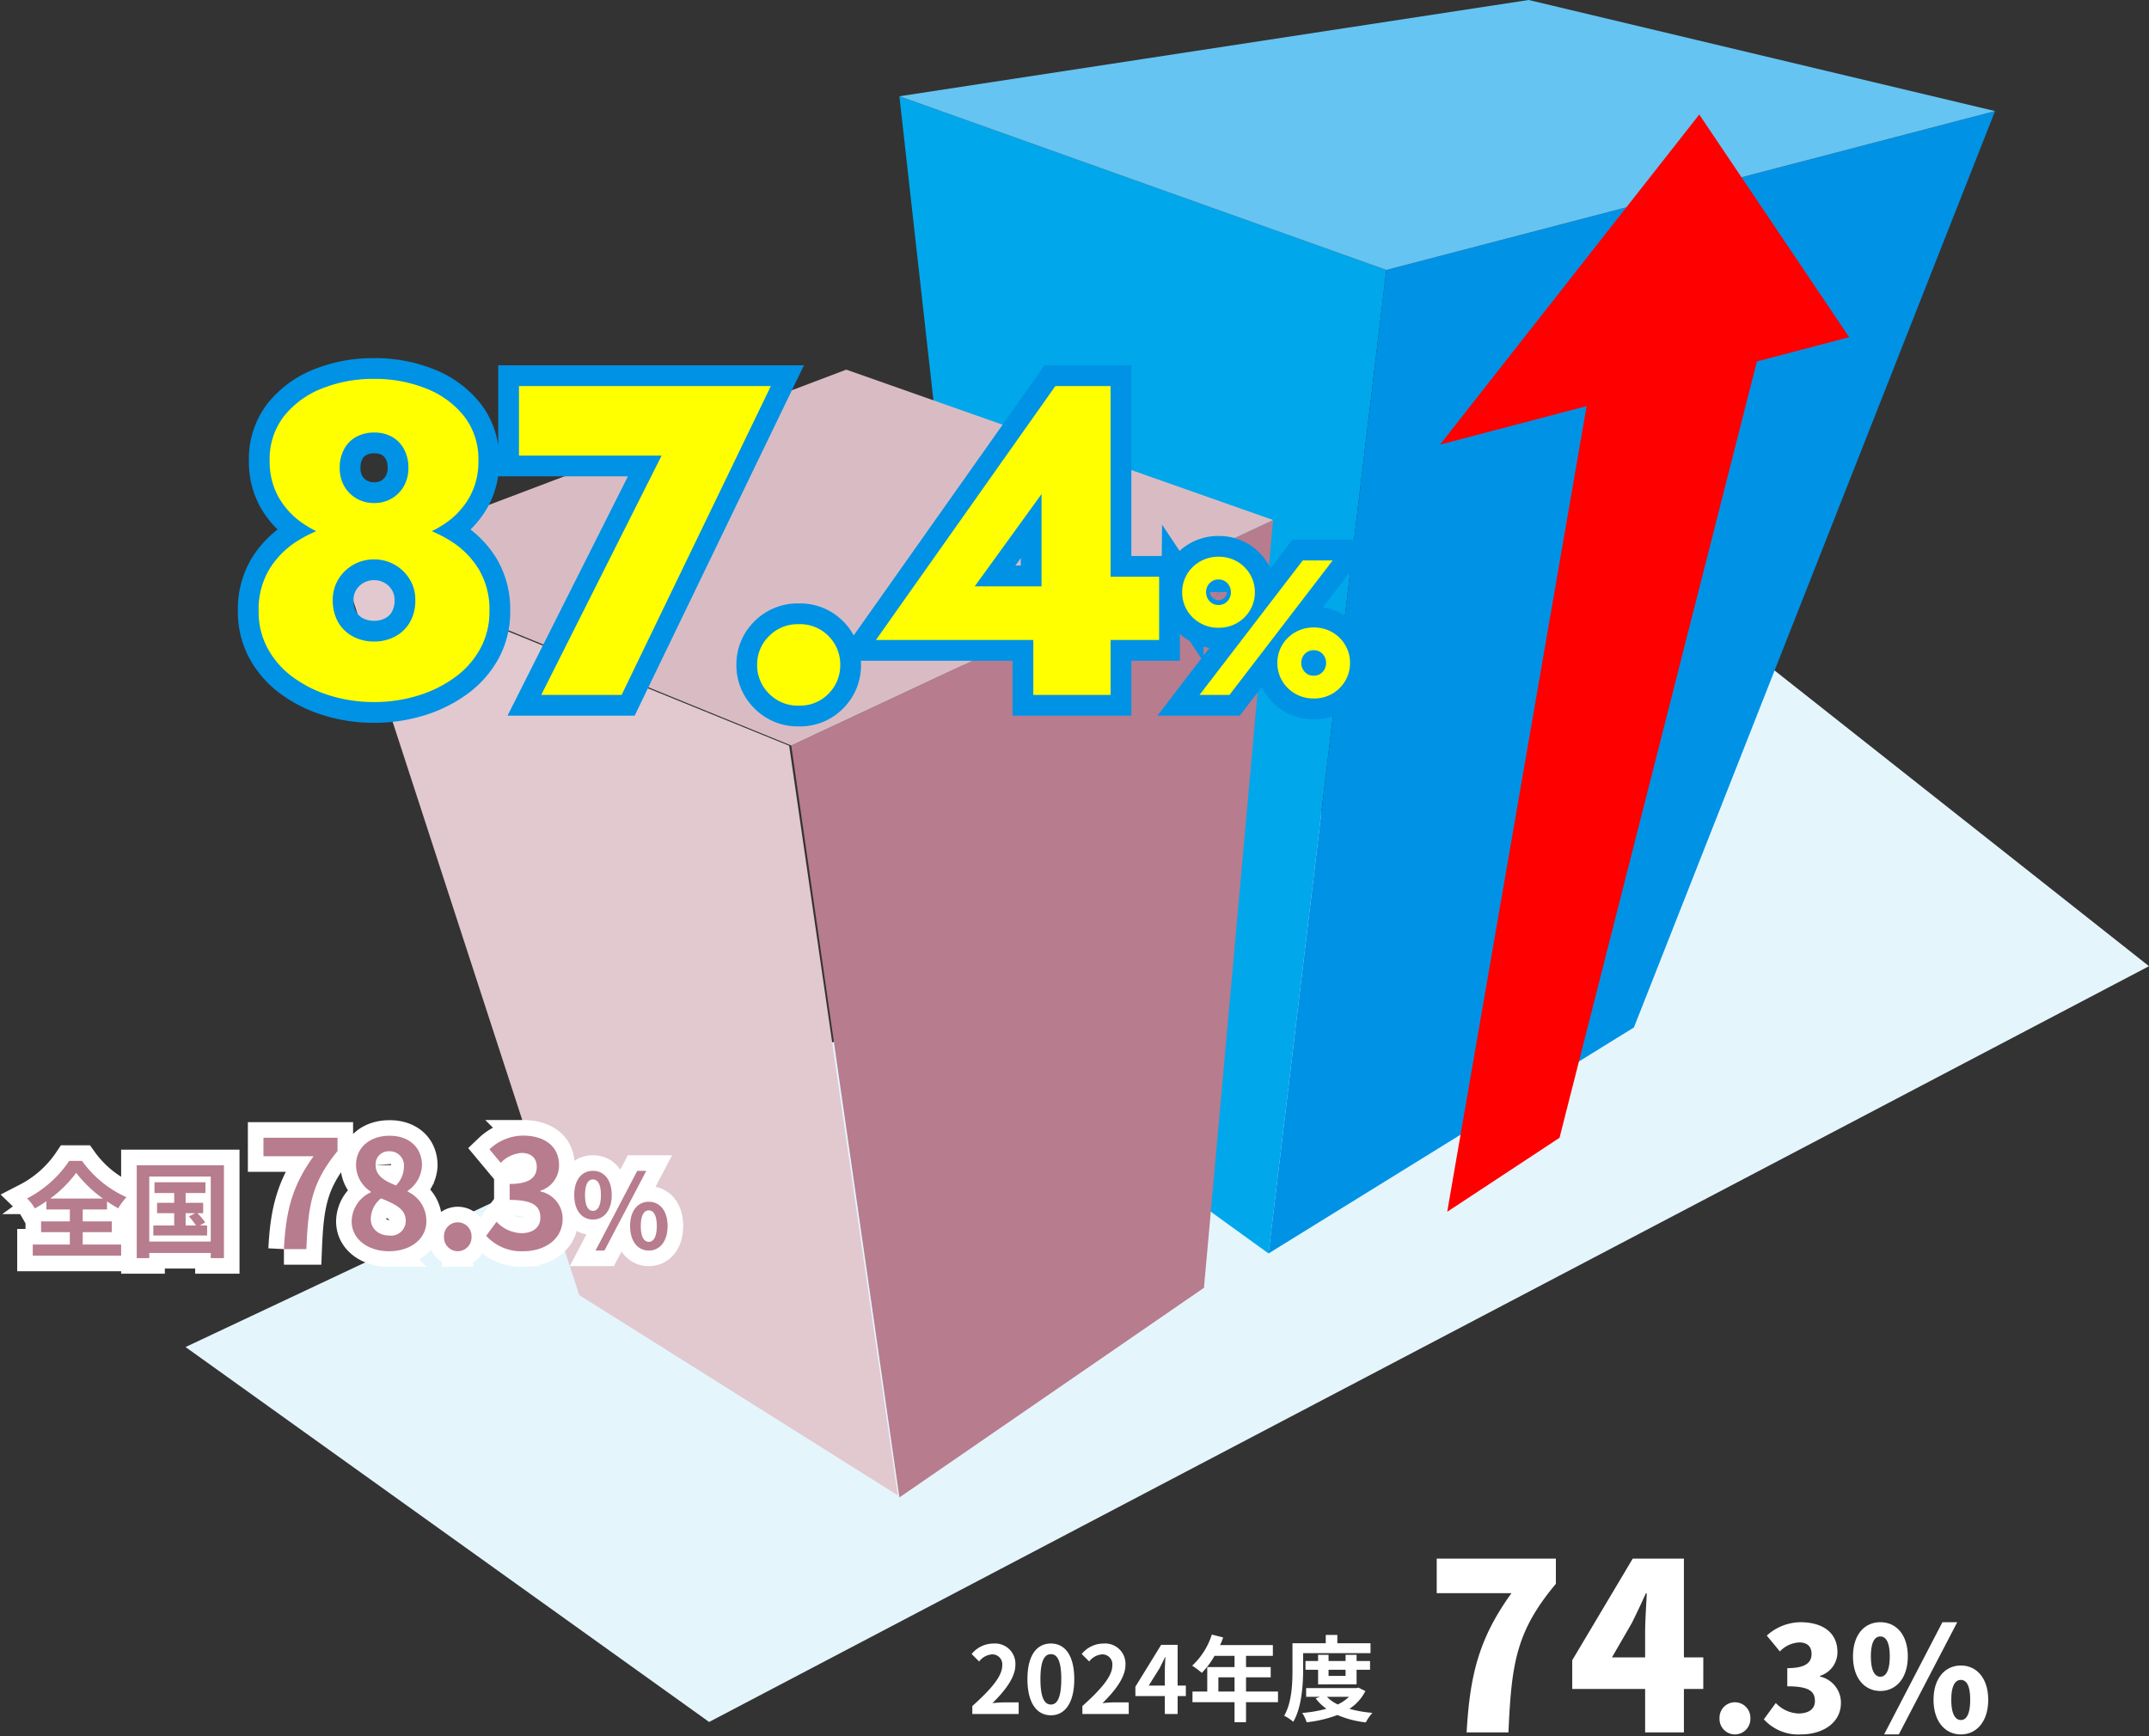 <svg xmlns="http://www.w3.org/2000/svg" width="413.907" height="334.482" viewBox="0 0 413.907 334.482"><rect x="0" y="0" width="413.907" height="334.482" fill="#333333" stroke="none"/><path d="m413.907 186.132-277.327 145.6-100.844-72.229 295.079-139.004Z" fill="#e5f5fc"/><path d="m267.019 52.006-22.693 189.47-50.214-36.312-20.885-186.615Z" fill="#00a7eb"/><path d="m267.02 52.005-22.693 189.468 70.37-43.532 69.558-176.54Z" fill="#0092e5"/><path d="M294.428-.001 173.229 18.545l93.789 33.46 117.237-30.606Z" fill="#65c4f2"/><path d="m111.566 249.497 61.357 38.579L152 143.663l-86.295-35.095Z" fill="#e1c9cf"/><path d="m152.402 143.619 20.826 144.86 58.66-40.387 13.314-147.917Z" fill="#b77c8d"/><path d="m65.388 108.162 87.011 35.459 92.8-43.443-82.2-28.968Z" fill="#d9bcc3"/><path d="m278.742 233.445 21.63-14.252 38.867-152.915-33.043 8.453Z" fill="red"/><path d="m327.286 22.06-49.93 63.593 78.8-20.692Z" fill="red"/><path d="M51.94 88.735a13.954 13.954 0 0 0 1.744 7.092 15.139 15.139 0 0 0 4.652 5.008 21.28 21.28 0 0 0 6.479 2.948 27.544 27.544 0 0 0 7.227.967 27.544 27.544 0 0 0 7.227-.967 21.28 21.28 0 0 0 6.479-2.948 15.139 15.139 0 0 0 4.652-5.008 13.954 13.954 0 0 0 1.744-7.092 13.386 13.386 0 0 0-2.749-8.538 17.421 17.421 0 0 0-7.317-5.35 26.432 26.432 0 0 0-10.037-1.855 26.432 26.432 0 0 0-10.037 1.855 17.421 17.421 0 0 0-7.317 5.35 13.386 13.386 0 0 0-2.747 8.538Zm13.49 1.379a7.383 7.383 0 0 1 .837-3.563 5.838 5.838 0 0 1 2.344-2.386 6.961 6.961 0 0 1 3.435-.836 6.9 6.9 0 0 1 3.477.836 5.916 5.916 0 0 1 2.3 2.386 7.383 7.383 0 0 1 .837 3.563 6.98 6.98 0 0 1-.869 3.529 6.436 6.436 0 0 1-2.349 2.391 6.562 6.562 0 0 1-3.4.873 6.6 6.6 0 0 1-3.371-.873 6.375 6.375 0 0 1-2.376-2.391 6.98 6.98 0 0 1-.865-3.529ZM49.815 117.72a14.822 14.822 0 0 0 1.8 7.311 16.856 16.856 0 0 0 4.94 5.52 23.887 23.887 0 0 0 7.132 3.486 28.6 28.6 0 0 0 8.356 1.212 28.6 28.6 0 0 0 8.355-1.212 23.886 23.886 0 0 0 7.132-3.487 16.856 16.856 0 0 0 4.94-5.52 14.822 14.822 0 0 0 1.8-7.311 15.044 15.044 0 0 0-2.04-8.032 16.775 16.775 0 0 0-5.374-5.435 24.421 24.421 0 0 0-7.244-3.088 31.319 31.319 0 0 0-7.567-.973 31.319 31.319 0 0 0-7.567.973 24.421 24.421 0 0 0-7.248 3.088 16.775 16.775 0 0 0-5.374 5.435 15.044 15.044 0 0 0-2.041 8.033Zm14.28-2.17a7.461 7.461 0 0 1 1.076-3.948 7.874 7.874 0 0 1 2.883-2.8 7.922 7.922 0 0 1 3.988-1.032 7.922 7.922 0 0 1 3.988 1.03 7.874 7.874 0 0 1 2.883 2.8 7.461 7.461 0 0 1 1.077 3.95 8.342 8.342 0 0 1-1.076 4.382 7.178 7.178 0 0 1-2.884 2.722 8.525 8.525 0 0 1-3.988.938 8.525 8.525 0 0 1-3.988-.938 7.178 7.178 0 0 1-2.883-2.722 8.342 8.342 0 0 1-1.076-4.382Zm35.861-27.78h27.474l-23.184 46.1h15.484l28.742-59.5H99.956Zm45.874 40.323a7.627 7.627 0 0 0 2.275 5.518 7.676 7.676 0 0 0 5.725 2.327 7.638 7.638 0 0 0 5.775-2.327 7.7 7.7 0 0 0 2.231-5.518 7.685 7.685 0 0 0-2.231-5.533 7.665 7.665 0 0 0-5.775-2.311 7.7 7.7 0 0 0-5.725 2.311 7.61 7.61 0 0 0-2.275 5.533Zm22.875-4.8h54.55v-12.187H211.1l-1.445 1.849h-21.918l12.868-17.767v22.782l-1.584.935v14.965h14.884v-59.5H203.27Zm58.99-9.2a6.655 6.655 0 0 0 .917 3.438 6.817 6.817 0 0 0 2.518 2.482 7 7 0 0 0 3.563.922 6.976 6.976 0 0 0 3.586-.922 6.861 6.861 0 0 0 2.495-2.48 6.654 6.654 0 0 0 .917-3.438 6.64 6.64 0 0 0-.917-3.445 6.884 6.884 0 0 0-2.495-2.473 6.974 6.974 0 0 0-3.586-.922 6.993 6.993 0 0 0-3.563.922 6.839 6.839 0 0 0-2.513 2.473 6.641 6.641 0 0 0-.921 3.445Zm4.6-.007a2.5 2.5 0 0 1 .308-1.233 2.384 2.384 0 0 1 .846-.885 2.3 2.3 0 0 1 1.232-.332 2.311 2.311 0 0 1 1.25.332 2.392 2.392 0 0 1 .839.89 2.516 2.516 0 0 1 .308 1.235 2.543 2.543 0 0 1-.308 1.222 2.364 2.364 0 0 1-.839.9 2.311 2.311 0 0 1-1.25.332 2.3 2.3 0 0 1-1.232-.332 2.343 2.343 0 0 1-.846-.906 2.559 2.559 0 0 1-.302-1.221Zm13.735 13.636a6.653 6.653 0 0 0 .917 3.437 6.819 6.819 0 0 0 2.513 2.481 7 7 0 0 0 3.563.922 6.974 6.974 0 0 0 3.586-.922 6.861 6.861 0 0 0 2.495-2.48 6.653 6.653 0 0 0 .917-3.437 6.641 6.641 0 0 0-.917-3.445 6.881 6.881 0 0 0-2.495-2.472 6.974 6.974 0 0 0-3.586-.922 7 7 0 0 0-3.563.922 6.839 6.839 0 0 0-2.513 2.472 6.641 6.641 0 0 0-.917 3.444Zm4.6-.008a2.493 2.493 0 0 1 .308-1.233 2.386 2.386 0 0 1 .846-.886 2.3 2.3 0 0 1 1.232-.332 2.31 2.31 0 0 1 1.25.332 2.394 2.394 0 0 1 .839.891 2.515 2.515 0 0 1 .308 1.235 2.541 2.541 0 0 1-.308 1.222 2.366 2.366 0 0 1-.839.9 2.31 2.31 0 0 1-1.25.332 2.3 2.3 0 0 1-1.232-.332 2.344 2.344 0 0 1-.846-.906 2.559 2.559 0 0 1-.308-1.222Zm.281-19.744-19.869 25.9h5.764l19.869-25.9Z" fill="#0092e5" stroke="#0092e5" stroke-linecap="round" stroke-width="8"/><path d="M51.94 88.735a13.954 13.954 0 0 0 1.744 7.092 15.139 15.139 0 0 0 4.652 5.008 21.28 21.28 0 0 0 6.479 2.948 27.544 27.544 0 0 0 7.227.967 27.544 27.544 0 0 0 7.227-.967 21.28 21.28 0 0 0 6.479-2.948 15.139 15.139 0 0 0 4.652-5.008 13.954 13.954 0 0 0 1.744-7.092 13.386 13.386 0 0 0-2.749-8.538 17.421 17.421 0 0 0-7.317-5.35 26.432 26.432 0 0 0-10.037-1.855 26.432 26.432 0 0 0-10.037 1.855 17.421 17.421 0 0 0-7.317 5.35 13.386 13.386 0 0 0-2.747 8.538Zm13.49 1.379a7.383 7.383 0 0 1 .837-3.563 5.838 5.838 0 0 1 2.344-2.386 6.961 6.961 0 0 1 3.435-.836 6.9 6.9 0 0 1 3.477.836 5.916 5.916 0 0 1 2.3 2.386 7.383 7.383 0 0 1 .837 3.563 6.98 6.98 0 0 1-.869 3.529 6.436 6.436 0 0 1-2.349 2.391 6.562 6.562 0 0 1-3.4.873 6.6 6.6 0 0 1-3.371-.873 6.375 6.375 0 0 1-2.376-2.391 6.98 6.98 0 0 1-.865-3.529ZM49.815 117.72a14.822 14.822 0 0 0 1.8 7.311 16.856 16.856 0 0 0 4.94 5.52 23.887 23.887 0 0 0 7.132 3.486 28.6 28.6 0 0 0 8.356 1.212 28.6 28.6 0 0 0 8.355-1.212 23.886 23.886 0 0 0 7.132-3.487 16.856 16.856 0 0 0 4.94-5.52 14.822 14.822 0 0 0 1.8-7.311 15.044 15.044 0 0 0-2.04-8.032 16.775 16.775 0 0 0-5.374-5.435 24.421 24.421 0 0 0-7.244-3.088 31.319 31.319 0 0 0-7.567-.973 31.319 31.319 0 0 0-7.567.973 24.421 24.421 0 0 0-7.248 3.088 16.775 16.775 0 0 0-5.374 5.435 15.044 15.044 0 0 0-2.041 8.033Zm14.28-2.17a7.461 7.461 0 0 1 1.076-3.948 7.874 7.874 0 0 1 2.883-2.8 7.922 7.922 0 0 1 3.988-1.032 7.922 7.922 0 0 1 3.988 1.03 7.874 7.874 0 0 1 2.883 2.8 7.461 7.461 0 0 1 1.077 3.95 8.342 8.342 0 0 1-1.076 4.382 7.178 7.178 0 0 1-2.884 2.722 8.525 8.525 0 0 1-3.988.938 8.525 8.525 0 0 1-3.988-.938 7.178 7.178 0 0 1-2.883-2.722 8.342 8.342 0 0 1-1.076-4.382Zm35.861-27.78h27.474l-23.184 46.1h15.484l28.742-59.5H99.956Zm45.874 40.323a7.627 7.627 0 0 0 2.275 5.518 7.676 7.676 0 0 0 5.725 2.327 7.638 7.638 0 0 0 5.775-2.327 7.7 7.7 0 0 0 2.231-5.518 7.685 7.685 0 0 0-2.231-5.533 7.665 7.665 0 0 0-5.775-2.311 7.7 7.7 0 0 0-5.725 2.311 7.61 7.61 0 0 0-2.275 5.533Zm22.875-4.8h54.55v-12.187H211.1l-1.445 1.849h-21.918l12.868-17.767v22.782l-1.584.935v14.965h14.884v-59.5H203.27Zm58.99-9.2a6.655 6.655 0 0 0 .917 3.438 6.817 6.817 0 0 0 2.518 2.482 7 7 0 0 0 3.563.922 6.976 6.976 0 0 0 3.586-.922 6.861 6.861 0 0 0 2.495-2.48 6.654 6.654 0 0 0 .917-3.438 6.64 6.64 0 0 0-.917-3.445 6.884 6.884 0 0 0-2.495-2.473 6.974 6.974 0 0 0-3.586-.922 6.993 6.993 0 0 0-3.563.922 6.839 6.839 0 0 0-2.513 2.473 6.641 6.641 0 0 0-.921 3.445Zm4.6-.007a2.5 2.5 0 0 1 .308-1.233 2.384 2.384 0 0 1 .846-.885 2.3 2.3 0 0 1 1.232-.332 2.311 2.311 0 0 1 1.25.332 2.392 2.392 0 0 1 .839.89 2.516 2.516 0 0 1 .308 1.235 2.543 2.543 0 0 1-.308 1.222 2.364 2.364 0 0 1-.839.9 2.311 2.311 0 0 1-1.25.332 2.3 2.3 0 0 1-1.232-.332 2.343 2.343 0 0 1-.846-.906 2.559 2.559 0 0 1-.302-1.221Zm13.735 13.636a6.653 6.653 0 0 0 .917 3.437 6.819 6.819 0 0 0 2.513 2.481 7 7 0 0 0 3.563.922 6.974 6.974 0 0 0 3.586-.922 6.861 6.861 0 0 0 2.495-2.48 6.653 6.653 0 0 0 .917-3.437 6.641 6.641 0 0 0-.917-3.445 6.881 6.881 0 0 0-2.495-2.472 6.974 6.974 0 0 0-3.586-.922 7 7 0 0 0-3.563.922 6.839 6.839 0 0 0-2.513 2.472 6.641 6.641 0 0 0-.917 3.444Zm4.6-.008a2.493 2.493 0 0 1 .308-1.233 2.386 2.386 0 0 1 .846-.886 2.3 2.3 0 0 1 1.232-.332 2.31 2.31 0 0 1 1.25.332 2.394 2.394 0 0 1 .839.891 2.515 2.515 0 0 1 .308 1.235 2.541 2.541 0 0 1-.308 1.222 2.366 2.366 0 0 1-.839.9 2.31 2.31 0 0 1-1.25.332 2.3 2.3 0 0 1-1.232-.332 2.344 2.344 0 0 1-.846-.906 2.559 2.559 0 0 1-.308-1.222Zm.281-19.744-19.869 25.9h5.764l19.869-25.9Z" fill="#ff0" stroke="rgba(0,0,0,0)" stroke-width="1.464"/><g fill="#b77c8d"><path d="M9.672 230.898a23.04 23.04 0 0 0 5-4.96 24.1 24.1 0 0 0 5.16 4.96Zm6.26 6.48h5.6v-2.08h-5.6v-2.3h4.68v-1.56a25.355 25.355 0 0 0 2.16 1.34 11.588 11.588 0 0 1 1.58-2.14 21.137 21.137 0 0 1-8.56-7h-2.46a21.825 21.825 0 0 1-8.12 7.24 8.787 8.787 0 0 1 1.5 1.92 25.59 25.59 0 0 0 2.22-1.38v1.58h4.52v2.3h-5.54v2.08h5.54v2.38h-7.14v2.14h17.02v-2.14h-7.4Zm19.82-3.66h1.86l-1.22.62a15.227 15.227 0 0 1 1.36 1.74h-2Zm2.74 2.36 1.04-.58a15.435 15.435 0 0 0-1.5-1.78h1.1v-2h-3.38v-1.88h3.82v-2.08h-9.82v2.08h3.8v1.88h-3.3v2h3.3v2.36h-4.02v1.94h10.36v-1.94Zm-9.74 3.1v-12.52h11.84v12.52Zm-2.42-14.7v17.9h2.42v-1h11.84v1h2.54v-17.9Zm28.354 16.16h4.321c.348-8.41 1.015-12.789 6-18.879v-2.581H50.742v3.567H60.4c-4.09 5.684-5.337 10.44-5.714 17.893Zm20.214.406c4.35 0 7.221-2.494 7.221-5.742a6.242 6.242 0 0 0-3.6-5.742v-.145a6.251 6.251 0 0 0 2.755-4.9c0-3.422-2.436-5.713-6.235-5.713-3.741 0-6.467 2.2-6.467 5.655a6.114 6.114 0 0 0 2.842 5.1v.145a6.245 6.245 0 0 0-3.683 5.6c.003 3.364 3.077 5.742 7.167 5.742Zm1.363-12.673c-2.262-.9-3.915-1.885-3.915-3.915a2.5 2.5 0 0 1 2.61-2.668 2.734 2.734 0 0 1 2.842 2.987 5.139 5.139 0 0 1-1.538 3.596Zm-1.248 9.657c-2 0-3.6-1.247-3.6-3.19a5.16 5.16 0 0 1 1.972-3.973c2.784 1.131 4.756 2.059 4.756 4.292a2.814 2.814 0 0 1-3.128 2.871Zm13.137 3.016a2.671 2.671 0 0 0 2.668-2.784 2.671 2.671 0 0 0-2.668-2.784 2.665 2.665 0 0 0-2.639 2.784 2.665 2.665 0 0 0 2.639 2.784Zm12.673 0c4.089 0 7.54-2.291 7.54-6.235a5.363 5.363 0 0 0-4.292-5.278v-.145a5.084 5.084 0 0 0 3.6-4.9c0-3.683-2.813-5.713-6.96-5.713a9.521 9.521 0 0 0-6.438 2.639l2.175 2.61a6.124 6.124 0 0 1 4.06-1.914c1.827.029 2.871 1.015 2.871 2.7 0 1.914-1.276 3.277-5.22 3.277v3.074c4.669 0 5.916 1.3 5.916 3.422 0 1.914-1.479 2.987-3.654 2.987a6.817 6.817 0 0 1-4.785-2.2l-2 2.7a9.123 9.123 0 0 0 7.187 2.976Zm13.375-6.106c2.12 0 3.62-1.74 3.62-4.72 0-2.96-1.5-4.66-3.62-4.66s-3.6 1.7-3.6 4.66c0 2.98 1.48 4.72 3.6 4.72Zm0-1.66c-.86 0-1.52-.88-1.52-3.06s.66-3 1.52-3 1.54.82 1.54 3-.68 3.06-1.54 3.06Zm.5 7.64h1.72l8.06-15.36h-1.74Zm10.26 0c2.1 0 3.62-1.76 3.62-4.72 0-2.98-1.52-4.68-3.62-4.68s-3.6 1.7-3.6 4.68c0 2.96 1.5 4.72 3.6 4.72Zm0-1.68c-.86 0-1.54-.86-1.54-3.04s.68-3.02 1.54-3.02 1.54.84 1.54 3.02-.68 3.04-1.54 3.04Z" stroke="#fff" stroke-linecap="round" stroke-width="6"/><path d="M9.672 230.898a23.04 23.04 0 0 0 5-4.96 24.1 24.1 0 0 0 5.16 4.96Zm6.26 6.48h5.6v-2.08h-5.6v-2.3h4.68v-1.56a25.355 25.355 0 0 0 2.16 1.34 11.588 11.588 0 0 1 1.58-2.14 21.137 21.137 0 0 1-8.56-7h-2.46a21.825 21.825 0 0 1-8.12 7.24 8.787 8.787 0 0 1 1.5 1.92 25.59 25.59 0 0 0 2.22-1.38v1.58h4.52v2.3h-5.54v2.08h5.54v2.38h-7.14v2.14h17.02v-2.14h-7.4Zm19.82-3.66h1.86l-1.22.62a15.227 15.227 0 0 1 1.36 1.74h-2Zm2.74 2.36 1.04-.58a15.435 15.435 0 0 0-1.5-1.78h1.1v-2h-3.38v-1.88h3.82v-2.08h-9.82v2.08h3.8v1.88h-3.3v2h3.3v2.36h-4.02v1.94h10.36v-1.94Zm-9.74 3.1v-12.52h11.84v12.52Zm-2.42-14.7v17.9h2.42v-1h11.84v1h2.54v-17.9Zm28.354 16.16h4.321c.348-8.41 1.015-12.789 6-18.879v-2.581H50.742v3.567H60.4c-4.09 5.684-5.337 10.44-5.714 17.893Zm20.214.406c4.35 0 7.221-2.494 7.221-5.742a6.242 6.242 0 0 0-3.6-5.742v-.145a6.251 6.251 0 0 0 2.755-4.9c0-3.422-2.436-5.713-6.235-5.713-3.741 0-6.467 2.2-6.467 5.655a6.114 6.114 0 0 0 2.842 5.1v.145a6.245 6.245 0 0 0-3.683 5.6c.003 3.364 3.077 5.742 7.167 5.742Zm1.363-12.673c-2.262-.9-3.915-1.885-3.915-3.915a2.5 2.5 0 0 1 2.61-2.668 2.734 2.734 0 0 1 2.842 2.987 5.139 5.139 0 0 1-1.538 3.596Zm-1.248 9.657c-2 0-3.6-1.247-3.6-3.19a5.16 5.16 0 0 1 1.972-3.973c2.784 1.131 4.756 2.059 4.756 4.292a2.814 2.814 0 0 1-3.128 2.871Zm13.137 3.016a2.671 2.671 0 0 0 2.668-2.784 2.671 2.671 0 0 0-2.668-2.784 2.665 2.665 0 0 0-2.639 2.784 2.665 2.665 0 0 0 2.639 2.784Zm12.673 0c4.089 0 7.54-2.291 7.54-6.235a5.363 5.363 0 0 0-4.292-5.278v-.145a5.084 5.084 0 0 0 3.6-4.9c0-3.683-2.813-5.713-6.96-5.713a9.521 9.521 0 0 0-6.438 2.639l2.175 2.61a6.124 6.124 0 0 1 4.06-1.914c1.827.029 2.871 1.015 2.871 2.7 0 1.914-1.276 3.277-5.22 3.277v3.074c4.669 0 5.916 1.3 5.916 3.422 0 1.914-1.479 2.987-3.654 2.987a6.817 6.817 0 0 1-4.785-2.2l-2 2.7a9.123 9.123 0 0 0 7.187 2.976Zm13.375-6.106c2.12 0 3.62-1.74 3.62-4.72 0-2.96-1.5-4.66-3.62-4.66s-3.6 1.7-3.6 4.66c0 2.98 1.48 4.72 3.6 4.72Zm0-1.66c-.86 0-1.52-.88-1.52-3.06s.66-3 1.52-3 1.54.82 1.54 3-.68 3.06-1.54 3.06Zm.5 7.64h1.72l8.06-15.36h-1.74Zm10.26 0c2.1 0 3.62-1.76 3.62-4.72 0-2.98-1.52-4.68-3.62-4.68s-3.6 1.7-3.6 4.68c0 2.96 1.5 4.72 3.6 4.72Zm0-1.68c-.86 0-1.54-.86-1.54-3.04s.68-3.02 1.54-3.02 1.54.84 1.54 3.02-.68 3.04-1.54 3.04Z" stroke="rgba(0,0,0,0)" stroke-width="1.1"/></g><g fill="#fff" stroke="rgba(0,0,0,0)" stroke-width=".7"><path d="M282.479 333.74h8.055c.585-13.1 1.395-19.4 9.135-28.62v-4.86h-22.95v6.66h14.4c-6.3 8.73-8.01 15.795-8.64 26.82Zm27.99-14.445 3.825-6.615c.945-1.89 1.845-3.825 2.7-5.715h.18c-.09 2.115-.315 5.31-.315 7.425v4.9Zm17.595 0h-3.735V300.26h-9.855l-11.655 19.58v5.53h14.04v8.37h7.47v-8.37h3.73Zm6.095 14.837a2.985 2.985 0 0 0 2.971-3.108 2.978 2.978 0 0 0-2.971-3.084 2.961 2.961 0 0 0-2.968 3.08 2.968 2.968 0 0 0 2.968 3.112Zm12.712 0c4.144 0 7.7-2.184 7.7-6.076a5.147 5.147 0 0 0-4.032-5.068v-.14a4.774 4.774 0 0 0 3.36-4.592c0-3.724-2.828-5.74-7.14-5.74a9.792 9.792 0 0 0-6.468 2.576l2.52 3.052a5.543 5.543 0 0 1 3.724-1.736c1.54 0 2.38.784 2.38 2.212 0 1.652-1.12 2.744-4.676 2.744v3.5c4.368 0 5.32 1.064 5.32 2.856 0 1.568-1.26 2.38-3.192 2.38a6.359 6.359 0 0 1-4.34-2.016l-2.3 3.136a8.94 8.94 0 0 0 7.147 2.912Zm15.288-8.372c3.052 0 5.292-2.492 5.292-6.664s-2.24-6.58-5.292-6.58-5.264 2.408-5.264 6.58 2.215 6.664 5.264 6.664Zm0-2.744c-.98 0-1.82-1.008-1.82-3.92s.84-3.836 1.82-3.836 1.82.924 1.82 3.836-.837 3.92-1.82 3.92Zm.731 11.116h2.828l11.256-21.616h-2.856Zm14.784 0c3.024 0 5.264-2.492 5.264-6.664s-2.24-6.608-5.264-6.608-5.264 2.436-5.264 6.608 2.24 6.664 5.264 6.664Zm0-2.772c-.98 0-1.848-.98-1.848-3.892 0-2.94.868-3.836 1.848-3.836s1.792.9 1.792 3.836c0 2.912-.807 3.892-1.792 3.892ZM187.27 330.194h8.93v-2.232h-2.9c-.612 0-1.494.072-2.16.144 2.43-2.376 4.428-4.968 4.428-7.38a3.907 3.907 0 0 0-4.194-4.1 5.4 5.4 0 0 0-4.23 2.016l1.44 1.44a3.45 3.45 0 0 1 2.448-1.368 1.911 1.911 0 0 1 2 2.16c0 2.052-2.142 4.554-5.76 7.794Zm15.138.252c2.7 0 4.5-2.376 4.5-6.966s-1.8-6.858-4.5-6.858c-2.718 0-4.518 2.25-4.518 6.858 0 4.59 1.8 6.966 4.518 6.966Zm0-2.07c-1.152 0-2.016-1.152-2.016-4.9 0-3.726.864-4.806 2.016-4.806 1.134 0 2 1.08 2 4.806-.002 3.748-.866 4.9-2 4.9Zm6.066 1.818h8.926v-2.232h-2.9c-.612 0-1.494.072-2.16.144 2.43-2.376 4.428-4.968 4.428-7.38a3.907 3.907 0 0 0-4.194-4.1 5.4 5.4 0 0 0-4.23 2.016l1.44 1.44a3.45 3.45 0 0 1 2.448-1.368 1.911 1.911 0 0 1 2 2.16c0 2.052-2.142 4.554-5.76 7.794Zm12.78-5.472 2.07-3.312c.378-.72.738-1.458 1.062-2.16h.072c-.036.774-.108 1.98-.108 2.754v2.718Zm7.146 0h-1.584v-7.848h-3.168l-4.968 8.064v1.8h5.67v3.456h2.466v-3.456h1.584Zm6.264 1.152v-2.736h3.114v2.736Zm11.484 0h-6.156v-2.736h4.752v-1.98h-4.752v-2.164h5.166v-2.07h-10.17a11.491 11.491 0 0 0 .594-1.476l-2.182-.554a13.881 13.881 0 0 1-3.78 5.994 16.566 16.566 0 0 1 1.858 1.386 16.176 16.176 0 0 0 2.448-3.28h3.852v2.16h-5.256v4.72h-2.844v2.052h8.1v3.852h2.214v-3.852h6.156Zm4.842-7.4h12.978v-1.908h-6.39v-1.6h-2.232v1.6h-6.408v5.04c0 2.628-.108 6.372-1.6 8.928a7.794 7.794 0 0 1 1.746 1.17c1.636-2.77 1.906-7.18 1.906-10.096Zm8.172 3.2v1.188h-3.276v-1.182Zm2.124 2.808v-2.802h2.592v-1.692h-2.592V318.8h-2.124v1.188h-3.276V318.8h-2.016v1.188h-2.43v1.692h2.43v2.808Zm-1.458 2.4a8.176 8.176 0 0 1-2.16 1.476 7.194 7.194 0 0 1-2.106-1.476Zm1.818-1.764-.378.09h-9.7v1.674h2.682l-.846.306a9.091 9.091 0 0 0 2.07 2 24.421 24.421 0 0 1-4.664.806 7.218 7.218 0 0 1 .864 1.8 24.4 24.4 0 0 0 5.926-1.4 19.008 19.008 0 0 0 5.468 1.42 8.527 8.527 0 0 1 1.26-1.836 23.792 23.792 0 0 1-4.428-.774 8.827 8.827 0 0 0 3.078-3.42Z"/></g></svg>
